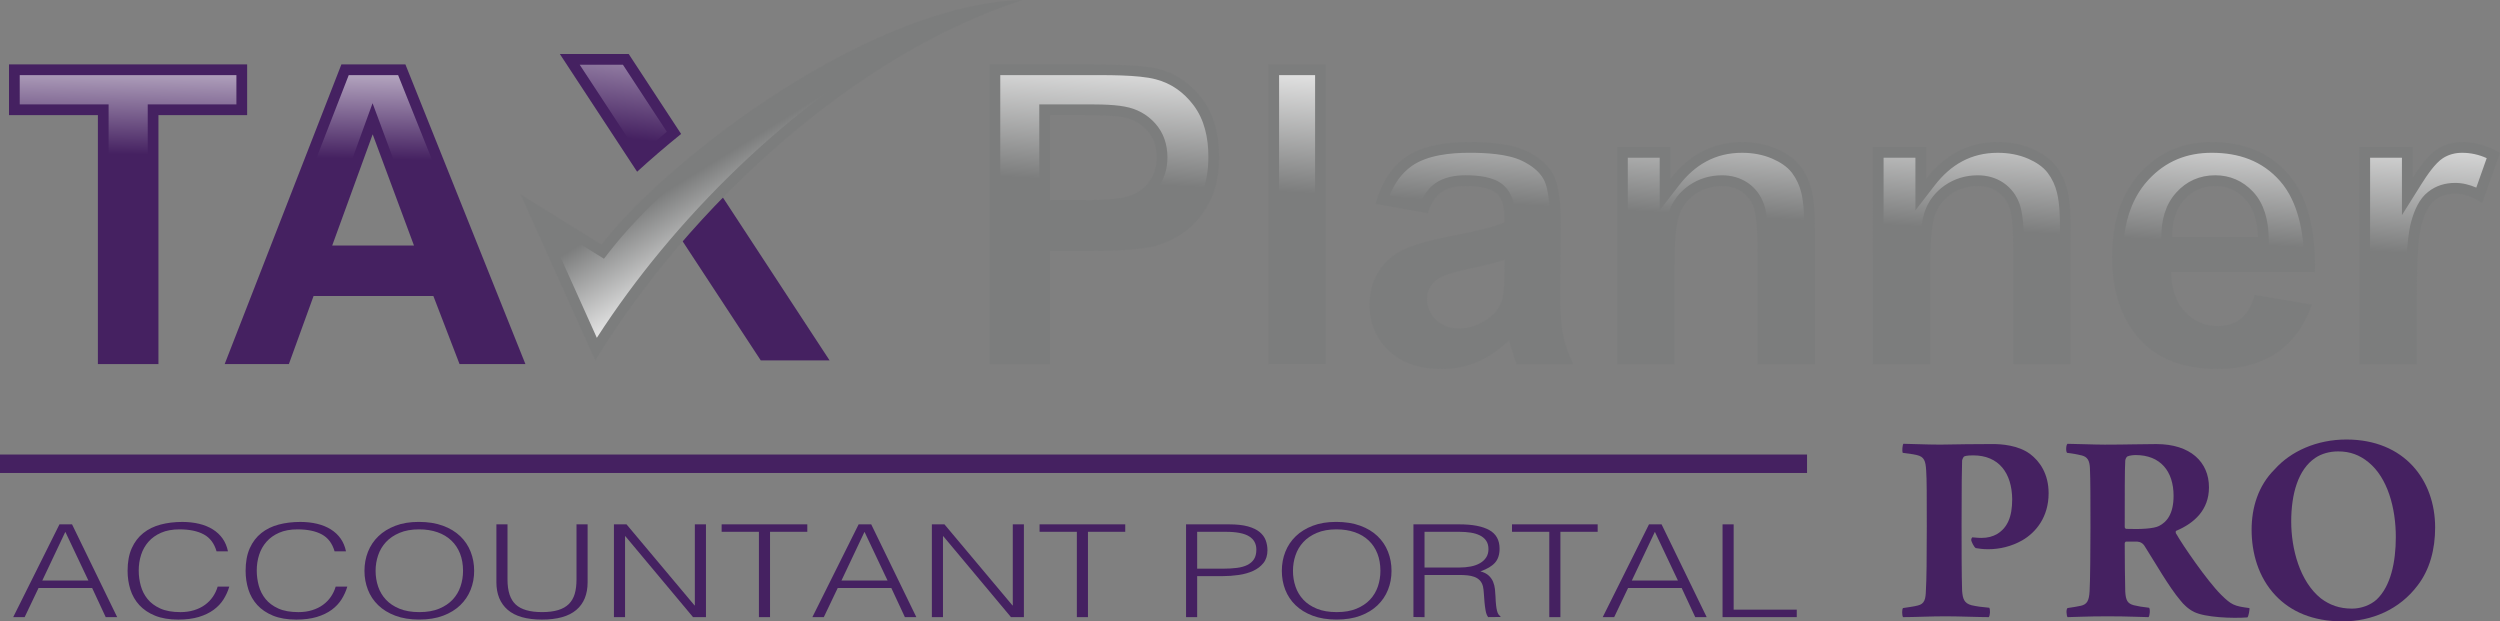 <?xml version="1.0" encoding="utf-8"?>
<!-- Generator: Adobe Illustrator 16.0.0, SVG Export Plug-In . SVG Version: 6.00 Build 0)  -->
<!DOCTYPE svg PUBLIC "-//W3C//DTD SVG 1.1//EN" "http://www.w3.org/Graphics/SVG/1.1/DTD/svg11.dtd">
<svg version="1.1" id="Layer_1" xmlns="http://www.w3.org/2000/svg" xmlns:xlink="http://www.w3.org/1999/xlink" x="0px" y="0px"
	 width="232.797px" height="57.862px" viewBox="0 0 232.797 57.862" style="enable-background:new 0 0 232.797 57.862;"
	 xml:space="preserve">
<rect x="0" y="0" width="232.797" height="57.862" fill="#808080" stroke="none"/>
<style type="text/css">
<![CDATA[
	.st0{fill:#7C7D7D;}
	.st1{fill-rule:evenodd;clip-rule:evenodd;fill:#452161;}
	.st2{fill-rule:evenodd;clip-rule:evenodd;fill:#7C7D7D;}
	.st3{fill-rule:evenodd;clip-rule:evenodd;fill:url(#SVGID_1_);}
	.st4{fill-rule:evenodd;clip-rule:evenodd;fill:url(#SVGID_2_);}
	.st5{fill-rule:evenodd;clip-rule:evenodd;fill:url(#SVGID_3_);}
	.st6{fill-rule:evenodd;clip-rule:evenodd;fill:url(#SVGID_4_);}
	.st7{fill:#452161;}
]]>
</style>
<g>
	<path class="st7" d="M183.977,51.038c0.317,0.053,0.659,0.105,1.18,0.105c1.058,0,2.156-0.265,3.133-0.817
		c1.294-0.736,2.475-2.186,2.475-4.395c0-1.791-0.814-2.975-1.733-3.662c-1.107-0.814-2.661-0.92-3.476-0.92
		c-1.847,0-3.027,0.024-4.874,0.053c-1.343,0-2.816-0.077-3.442-0.077c-0.082,0.102-0.139,0.684-0.058,0.843
		c0.529,0.053,0.952,0.13,1.318,0.207c0.684,0.159,0.814,0.554,0.863,1.448c0.057,0.79,0.057,2.344,0.057,5.188
		c0,3.08-0.024,4.977-0.081,5.925c-0.024,0.842-0.106,1.29-0.757,1.448c-0.399,0.102-0.847,0.154-1.376,0.236
		c-0.105,0.105-0.105,0.684,0,0.846c1.107,0,2.58-0.077,3.923-0.077c1.318,0,3.084,0.077,4.061,0.077
		c0.131-0.134,0.155-0.716,0.049-0.874c-0.659-0.054-1.212-0.131-1.66-0.236c-0.684-0.184-0.813-0.606-0.87-1.343
		c-0.049-1.42-0.049-4.265-0.049-6.161c0-3.739,0.024-5.24,0.049-5.977c0.032-0.159,0.138-0.342,0.187-0.366
		c0.212-0.106,0.684-0.106,0.847-0.106c2.393,0,3.605,1.656,3.63,4.081c0,1.656-0.448,2.657-1.4,3.239
		c-0.415,0.236-0.862,0.366-1.473,0.366c-0.391,0-0.684-0.053-0.838-0.053c-0.058,0.028-0.106,0.158-0.106,0.265
		C183.577,50.432,183.789,50.908,183.977,51.038z"/>
	<path class="st7" d="M192.48,42.168c0.496,0.053,1.001,0.154,1.343,0.235c0.554,0.131,0.757,0.473,0.789,1.185
		c0.049,1.054,0.049,3.003,0.049,5.582c0,1.579-0.024,5.132-0.081,5.896c-0.049,0.867-0.236,1.213-0.813,1.343
		c-0.317,0.077-0.732,0.13-1.237,0.212c-0.154,0.077-0.105,0.736,0,0.846c0.554,0,1.709-0.077,3.735-0.077
		c1.978,0,3.239,0.077,3.793,0.077c0.13-0.053,0.187-0.793,0.057-0.874c-0.684-0.078-0.977-0.131-1.424-0.236
		c-0.578-0.159-0.741-0.447-0.79-1.266c-0.024-1.025-0.049-2.922-0.049-4.5c0-0.054,0.073-0.159,0.098-0.159h1.059
		c0.317,0.028,0.553,0.159,0.732,0.477c0.895,1.396,2.237,3.764,3.296,5.001c0.26,0.342,0.74,0.817,1.285,1.078
		c1.034,0.504,3.532,0.61,4.956,0.504c0.106-0.077,0.236-0.817,0.18-0.87c-1.416-0.184-1.66-0.289-2.629-1.237
		c-1.294-1.29-3.581-4.61-4.216-5.741c-0.024-0.053-0.024-0.184,0.024-0.212c1.685-0.708,3.061-1.945,3.061-4.053
		c0-2.344-1.718-4.028-4.899-4.028c-1.399,0-2.815,0.053-4.794,0.053c-0.943,0-2.84-0.077-3.475-0.077
		C192.399,41.374,192.342,42.009,192.48,42.168L192.48,42.168z M198.877,42.375c2.287,0,3.524,1.502,3.524,3.792
		c0,1.685-0.627,2.45-1.367,2.816c-0.473,0.24-1.685,0.317-3.027,0.265c-0.082,0-0.155-0.078-0.155-0.184
		c0-3.003,0-5.477,0.049-6.16c0-0.135,0.106-0.342,0.188-0.395C198.3,42.403,198.69,42.375,198.877,42.375z"/>
	<path class="st7" d="M218.148,57.862c2.71,0,5.313-1.111,6.998-3.374c1.107-1.448,1.611-3.32,1.611-5.371
		c0-4.398-2.848-8.19-8.268-8.19c-2.768,0-5.185,1.106-6.665,2.767c-1.547,1.526-2.157,3.581-2.157,5.632
		c0,2.136,0.61,4.423,2.238,6.136C213.306,56.935,215.332,57.862,218.148,57.862L218.148,57.862z M219.019,56.674
		c-1.188,0-2.083-0.342-2.896-0.948c-1.978-1.583-2.768-4.635-2.768-7.161c0-2.556,0.635-4.847,2.238-5.925
		c0.578-0.395,1.343-0.606,2.132-0.606c1.132,0,2.002,0.342,2.816,1.001c1.79,1.448,2.555,4.265,2.555,6.979
		c0,2.315-0.472,4.578-1.79,5.818C220.728,56.356,219.857,56.674,219.019,56.674z"/>
	<g>
		<g>
			<polygon class="st7" points="9.115,33.903 9.115,10.72 0.838,10.72 0.838,5.996 23.013,5.996 23.013,10.72 14.754,10.72 
				14.754,33.903 			"/>
			<path class="st7" d="M48.926,33.903h-6.134l-2.438-6.342H29.2l-2.301,6.342h-5.978l10.87-27.908h5.959L48.926,33.903
				L48.926,33.903z M38.55,22.866l-3.847-10.358l-3.77,10.358H38.55z"/>
		</g>
		<linearGradient id="SVGID_1_" gradientUnits="userSpaceOnUse" x1="24.748" y1="14.62" x2="25.009" y2="1.339">
			<stop  offset="0" style="stop-color:#452161"/>
			<stop  offset="1" style="stop-color:#FFFFFF"/>
		</linearGradient>
		<path class="st3" d="M47.449,32.906L37.073,6.997h-4.6l-10.091,25.91h3.817l2.299-6.344h12.544l2.436,6.344H47.449L47.449,32.906z
			 M10.114,32.906h3.642V9.721h8.258V6.997H1.837v2.724h8.276V32.906L10.114,32.906z M39.987,23.865h-10.48l5.186-14.254
			L39.987,23.865z"/>
		<path class="st0" d="M92.144,33.903V5.996h9.037c3.424,0,5.66,0.145,6.7,0.423c1.597,0.415,2.944,1.327,4.022,2.73
			c1.078,1.402,1.617,3.216,1.617,5.432c0,1.715-0.311,3.155-0.936,4.319c-0.623,1.17-1.41,2.085-2.371,2.754
			c-0.956,0.664-1.931,1.105-2.917,1.321c-1.347,0.266-3.294,0.4-5.847,0.4h-3.672v10.527H92.144L92.144,33.903z M97.777,10.72
			v7.915h3.081c2.222,0,3.709-0.143,4.458-0.436c0.747-0.293,1.331-0.747,1.76-1.371c0.421-0.623,0.637-1.345,0.637-2.169
			c0-1.015-0.299-1.852-0.897-2.515c-0.59-0.657-1.351-1.072-2.26-1.235c-0.676-0.13-2.026-0.189-4.055-0.189H97.777z"/>
		<rect x="118.106" y="5.996" class="st0" width="5.347" height="27.908"/>
		<path class="st0" d="M132.935,19.855l-4.851-0.875c0.545-1.957,1.48-3.399,2.808-4.342c1.343-0.936,3.32-1.41,5.94-1.41
			c2.393,0,4.167,0.285,5.339,0.853c1.164,0.565,1.985,1.28,2.458,2.15c0.479,0.871,0.716,2.462,0.716,4.787l-0.057,6.244
			c0,1.774,0.081,3.086,0.26,3.931c0.171,0.838,0.497,1.75,0.961,2.71h-5.298c-0.131-0.358-0.31-0.883-0.513-1.579
			c-0.082-0.317-0.146-0.524-0.188-0.631c-0.911,0.892-1.888,1.555-2.93,2.002c-1.042,0.444-2.148,0.664-3.337,0.664
			c-2.075,0-3.719-0.566-4.915-1.689c-1.205-1.131-1.799-2.561-1.799-4.288c0-1.138,0.269-2.157,0.813-3.056
			c0.546-0.895,1.318-1.577,2.295-2.053c0.985-0.472,2.409-0.889,4.257-1.247c2.498-0.468,4.231-0.91,5.192-1.312v-0.531
			c0-1.034-0.253-1.762-0.757-2.204c-0.513-0.436-1.465-0.657-2.873-0.657c-0.96,0-1.701,0.189-2.229,0.566
			C133.699,18.258,133.268,18.915,132.935,19.855L132.935,19.855z M140.088,24.197c-0.684,0.228-1.767,0.5-3.256,0.818
			c-1.48,0.319-2.449,0.63-2.913,0.93c-0.691,0.5-1.042,1.125-1.042,1.884c0,0.755,0.277,1.398,0.839,1.943
			c0.562,0.545,1.27,0.818,2.132,0.818c0.969,0,1.88-0.317,2.759-0.948c0.651-0.48,1.074-1.07,1.277-1.774
			c0.139-0.454,0.204-1.324,0.204-2.604V24.197z"/>
		<path class="st0" d="M169.011,33.903h-5.348V23.586c0-2.183-0.122-3.593-0.35-4.238c-0.22-0.637-0.603-1.135-1.115-1.493
			c-0.513-0.35-1.131-0.533-1.847-0.533c-0.937,0-1.767,0.254-2.499,0.761c-0.732,0.513-1.245,1.182-1.514,2.02
			c-0.276,0.838-0.406,2.385-0.406,4.645v9.155h-5.347V13.69h4.964v2.968c1.766-2.287,3.987-3.43,6.665-3.43
			c1.172,0,2.255,0.216,3.231,0.637c0.977,0.429,1.717,0.968,2.222,1.632c0.496,0.661,0.846,1.41,1.041,2.248
			c0.204,0.838,0.302,2.033,0.302,3.593V33.903z"/>
		<path class="st0" d="M192.822,33.903h-5.347V23.586c0-2.183-0.114-3.593-0.342-4.238c-0.228-0.637-0.61-1.135-1.123-1.493
			c-0.513-0.35-1.131-0.533-1.848-0.533c-0.928,0-1.766,0.254-2.498,0.761c-0.732,0.513-1.237,1.182-1.514,2.02
			c-0.269,0.838-0.407,2.385-0.407,4.645v9.155h-5.347V13.69h4.965v2.968c1.766-2.287,3.987-3.43,6.665-3.43
			c1.172,0,2.262,0.216,3.238,0.637c0.969,0.429,1.709,0.968,2.214,1.632c0.496,0.661,0.847,1.41,1.042,2.248
			c0.203,0.838,0.301,2.033,0.301,3.593V33.903z"/>
		<path class="st0" d="M209.953,27.472l5.33,0.889c-0.684,1.955-1.766,3.442-3.247,4.464c-1.473,1.025-3.328,1.534-5.55,1.534
			c-3.516,0-6.111-1.144-7.805-3.444c-1.326-1.837-2.002-4.165-2.002-6.967c0-3.351,0.879-5.978,2.637-7.874
			c1.742-1.898,3.964-2.846,6.641-2.846c3.003,0,5.38,0.995,7.121,2.982c1.733,1.988,2.563,5.029,2.49,9.129h-13.403
			c0.041,1.587,0.472,2.82,1.294,3.697c0.83,0.885,1.855,1.327,3.084,1.327c0.839,0,1.547-0.228,2.116-0.684
			C209.229,29.22,209.668,28.485,209.953,27.472L209.953,27.472z M210.254,22.066c-0.04-1.554-0.431-2.73-1.196-3.536
			c-0.757-0.806-1.685-1.208-2.774-1.208c-1.172,0-2.133,0.429-2.897,1.28c-0.757,0.847-1.131,2.002-1.123,3.465H210.254z"/>
		<path class="st0" d="M225.049,33.903h-5.347V13.69h4.965v2.871c0.854-1.357,1.619-2.254,2.295-2.684
			c0.684-0.429,1.448-0.649,2.311-0.649c1.221,0,2.394,0.338,3.524,1.013l-1.66,4.659c-0.896-0.578-1.733-0.871-2.507-0.871
			c-0.757,0-1.384,0.202-1.904,0.619c-0.529,0.409-0.928,1.156-1.229,2.234c-0.302,1.081-0.448,3.341-0.448,6.777V33.903z"/>
		<linearGradient id="SVGID_2_" gradientUnits="userSpaceOnUse" x1="161.844" y1="20.177" x2="162.625" y2="5.853">
			<stop  offset="0" style="stop-color:#7C7D7D"/>
			<stop  offset="1" style="stop-color:#FFFFFF"/>
		</linearGradient>
		<path class="st4" d="M224.048,32.906v-5.247c0-1.955-0.032-5.166,0.488-7.043c0.277-1.003,0.725-2.095,1.571-2.75
			c0.732-0.584,1.595-0.834,2.522-0.834c0.684,0,1.335,0.171,1.961,0.439l0.969-2.744c-0.716-0.322-1.473-0.499-2.287-0.499
			c-0.643,0-1.236,0.152-1.782,0.494c-0.732,0.466-1.521,1.648-1.978,2.37l-1.847,2.942v-5.345h-2.963v18.217H224.048
			L224.048,32.906z M93.143,32.906h3.635V22.378h4.671c1.801,0,3.878-0.031,5.64-0.378c0.926-0.204,1.778-0.627,2.554-1.164
			c0.889-0.618,1.554-1.455,2.061-2.405c0.625-1.166,0.818-2.545,0.818-3.849c0-1.715-0.348-3.438-1.412-4.824
			c-0.903-1.176-2.045-1.998-3.485-2.372c-1.632-0.438-4.742-0.389-6.443-0.389h-8.038V32.906L93.143,32.906z M96.778,9.721h3.721
			c1.274,0,2.993-0.032,4.234,0.206c1.107,0.198,2.071,0.712,2.824,1.548c0.804,0.891,1.153,1.992,1.153,3.184
			c0,0.985-0.256,1.913-0.81,2.734c-0.556,0.806-1.312,1.381-2.222,1.738c-1.257,0.49-3.481,0.502-4.822,0.502h-4.08V9.721
			L96.778,9.721z M119.107,32.906h3.353V6.997h-3.353V32.906L119.107,32.906z M132.324,18.728c0.309-0.647,0.74-1.246,1.326-1.658
			c0.813-0.574,1.831-0.747,2.808-0.747c1.14,0,2.62,0.122,3.523,0.901c0.854,0.747,1.107,1.868,1.107,2.958v1.196l-0.61,0.256
			c-1.579,0.659-3.72,1.06-5.396,1.373c-1.286,0.249-2.824,0.592-4.005,1.166c-0.789,0.38-1.424,0.923-1.88,1.672
			c-0.472,0.775-0.667,1.629-0.667,2.535c0,1.408,0.447,2.592,1.481,3.561c1.155,1.082,2.693,1.416,4.231,1.416
			c1.025,0,2.011-0.184,2.946-0.582c0.984-0.428,1.855-1.05,2.629-1.799l1.09-1.062l0.537,1.428c0.09,0.232,0.155,0.48,0.212,0.708
			c0.081,0.285,0.171,0.569,0.261,0.854h3.076c-0.18-0.496-0.326-1.001-0.424-1.51c-0.269-1.281-0.284-2.83-0.284-4.14l0.057-6.24
			c0-1.109-0.049-3.312-0.594-4.307c-0.432-0.795-1.221-1.345-2.019-1.731c-1.343-0.651-3.426-0.75-4.899-0.75
			c-1.725,0-3.906,0.209-5.363,1.227c-0.977,0.696-1.636,1.667-2.066,2.749L132.324,18.728L132.324,18.728z M141.089,22.809v2.454
			c0,0.846,0,2.091-0.253,2.887c-0.269,0.95-0.846,1.709-1.644,2.301c-0.993,0.714-2.116,1.137-3.345,1.137
			c-1.082,0-2.059-0.346-2.832-1.103c-0.74-0.724-1.14-1.62-1.14-2.657c0-1.133,0.562-2.044,1.498-2.716
			c0.813-0.531,2.303-0.871,3.255-1.074c1.025-0.22,2.141-0.456,3.142-0.79L141.089,22.809L141.089,22.809z M168.01,32.906V21.338
			c0-1.052-0.024-2.335-0.269-3.365c-0.163-0.686-0.448-1.312-0.871-1.874c-0.456-0.602-1.14-1.019-1.823-1.318
			c-0.896-0.389-1.855-0.553-2.832-0.553c-2.482,0-4.378,1.103-5.876,3.042l-1.79,2.319v-4.899h-2.971v18.217h3.354v-8.158
			c0-1.435,0.008-3.585,0.455-4.954c0.342-1.052,0.985-1.898,1.896-2.531c0.92-0.635,1.953-0.94,3.068-0.94
			c0.862,0,1.692,0.216,2.417,0.712c0.708,0.488,1.204,1.17,1.489,1.979c0.415,1.16,0.407,3.341,0.407,4.572v9.32H168.01
			L168.01,32.906z M191.821,32.906V21.338c0-1.052-0.024-2.335-0.269-3.365c-0.163-0.686-0.447-1.312-0.871-1.874
			c-0.455-0.602-1.139-1.019-1.814-1.318c-0.903-0.389-1.863-0.553-2.84-0.553c-2.482,0-4.379,1.103-5.876,3.042l-1.79,2.319v-4.899
			h-2.963v18.217h3.345v-8.158c0-1.435,0.017-3.585,0.456-4.954c0.342-1.052,0.993-1.898,1.896-2.531
			c0.919-0.635,1.953-0.94,3.067-0.94c0.863,0,1.693,0.216,2.417,0.712c0.708,0.488,1.205,1.17,1.489,1.979
			c0.415,1.16,0.407,3.341,0.407,4.572v9.32H191.821L191.821,32.906z M210.62,28.595c-0.301,0.714-0.732,1.375-1.343,1.866
			c-0.789,0.631-1.725,0.903-2.734,0.903c-1.489,0-2.791-0.552-3.816-1.642c-1.115-1.19-1.521-2.763-1.562-4.358l-0.024-1.023
			h13.428c-0.049-2.598-0.529-5.509-2.246-7.473c-1.668-1.904-3.865-2.641-6.364-2.641c-2.352,0-4.312,0.795-5.908,2.525
			c-1.814,1.961-2.368,4.598-2.368,7.196c0,2.265,0.464,4.517,1.807,6.376c1.693,2.297,4.24,3.034,6.999,3.034
			c1.75,0,3.516-0.338,4.98-1.355c1.074-0.74,1.855-1.728,2.409-2.862L210.62,28.595L210.62,28.595z M211.279,23.065h-10.01
			l-0.008-0.991c-0.008-1.514,0.35-2.991,1.384-4.138c0.96-1.074,2.197-1.614,3.638-1.614c1.375,0,2.563,0.523,3.507,1.522
			c1.066,1.135,1.425,2.678,1.465,4.195L211.279,23.065z"/>
		<path class="st1" d="M52.133,5.031h6.413l4.878,7.442c-1.479,1.196-2.852,2.378-4.097,3.518L52.133,5.031L52.133,5.031z
			 M67.107,18.075l10.144,15.487h-6.409l-7.54-11.493C64.511,20.695,65.78,19.371,67.107,18.075z"/>
		<linearGradient id="SVGID_3_" gradientUnits="userSpaceOnUse" x1="65.386" y1="13.752" x2="67.47" y2="-2.915">
			<stop  offset="0" style="stop-color:#452161"/>
			<stop  offset="1" style="stop-color:#FFFFFF"/>
		</linearGradient>
		<path class="st5" d="M53.982,6.03l5.54,8.441c0.844-0.751,1.703-1.485,2.574-2.202l-4.089-6.24H53.982L53.982,6.03z
			 M66.942,19.644c-0.816,0.82-1.611,1.66-2.385,2.519l6.824,10.402h4.022L66.942,19.644z"/>
		<path class="st2" d="M95.243,0c-14.069,0.356-32.778,14.488-39.24,22.774l-7.53-4.673l6.958,15.46
			C64.149,19.269,79.55,5.033,95.243,0z"/>
		<linearGradient id="SVGID_4_" gradientUnits="userSpaceOnUse" x1="68.484" y1="13.812" x2="73.952" y2="22.666">
			<stop  offset="0" style="stop-color:#7C7D7D"/>
			<stop  offset="1" style="stop-color:#FFFFFF"/>
		</linearGradient>
		<path class="st6" d="M85.647,3.06C74.663,7.052,62.495,16.071,56.79,23.387l-0.551,0.706l-5.518-3.422l4.856,10.787
			C62.653,20.474,73.62,9.552,85.647,3.06z"/>
	</g>
</g>
<rect y="42.325" class="st1" width="168.27" height="1.718"/>
<g>
	<path class="st7" d="M1.229,57.467l4.308-8.64h1.172l4.202,8.64H9.844l-1.263-2.712H3.588l-1.294,2.712H1.229z M3.938,54.059H8.23
		l-2.146-4.536L3.938,54.059z"/>
	<path class="st7" d="M20.164,51.335c-0.213-0.736-0.609-1.26-1.187-1.572c-0.579-0.312-1.334-0.468-2.268-0.468
		c-0.66,0-1.228,0.104-1.705,0.312s-0.87,0.488-1.18,0.841c-0.31,0.352-0.538,0.758-0.685,1.218s-0.221,0.946-0.221,1.458
		c0,0.479,0.063,0.952,0.19,1.416s0.337,0.878,0.632,1.242c0.294,0.363,0.69,0.657,1.187,0.882c0.497,0.224,1.121,0.336,1.873,0.336
		c0.466,0,0.893-0.061,1.278-0.181c0.386-0.119,0.723-0.285,1.012-0.498c0.29-0.211,0.533-0.462,0.731-0.75
		c0.198-0.287,0.347-0.604,0.449-0.947h1.081c-0.122,0.416-0.299,0.81-0.533,1.182c-0.234,0.372-0.541,0.698-0.921,0.979
		c-0.381,0.279-0.843,0.502-1.385,0.666c-0.543,0.163-1.18,0.245-1.911,0.245c-0.842,0-1.562-0.122-2.161-0.365
		c-0.599-0.244-1.088-0.574-1.469-0.99c-0.38-0.416-0.657-0.898-0.83-1.446s-0.259-1.13-0.259-1.746c0-0.823,0.129-1.523,0.388-2.1
		s0.617-1.046,1.073-1.41s0.995-0.628,1.614-0.792c0.619-0.164,1.293-0.246,2.024-0.246c0.558,0,1.078,0.059,1.56,0.174
		c0.482,0.116,0.908,0.29,1.279,0.522c0.37,0.232,0.675,0.518,0.913,0.857c0.238,0.341,0.403,0.734,0.495,1.183H20.164z"/>
	<path class="st7" d="M31.154,51.335c-0.213-0.736-0.609-1.26-1.187-1.572c-0.579-0.312-1.334-0.468-2.268-0.468
		c-0.66,0-1.228,0.104-1.705,0.312s-0.87,0.488-1.18,0.841c-0.31,0.352-0.538,0.758-0.685,1.218s-0.221,0.946-0.221,1.458
		c0,0.479,0.063,0.952,0.19,1.416s0.337,0.878,0.632,1.242c0.294,0.363,0.69,0.657,1.187,0.882c0.497,0.224,1.121,0.336,1.873,0.336
		c0.466,0,0.893-0.061,1.278-0.181c0.386-0.119,0.723-0.285,1.012-0.498c0.29-0.211,0.533-0.462,0.731-0.75
		c0.198-0.287,0.347-0.604,0.449-0.947h1.081c-0.122,0.416-0.299,0.81-0.533,1.182c-0.234,0.372-0.541,0.698-0.921,0.979
		c-0.381,0.279-0.843,0.502-1.385,0.666c-0.543,0.163-1.18,0.245-1.911,0.245c-0.842,0-1.562-0.122-2.161-0.365
		c-0.599-0.244-1.088-0.574-1.469-0.99c-0.38-0.416-0.657-0.898-0.83-1.446s-0.259-1.13-0.259-1.746c0-0.823,0.129-1.523,0.388-2.1
		s0.617-1.046,1.073-1.41s0.995-0.628,1.614-0.792c0.619-0.164,1.293-0.246,2.024-0.246c0.558,0,1.078,0.059,1.56,0.174
		c0.482,0.116,0.908,0.29,1.279,0.522c0.37,0.232,0.675,0.518,0.913,0.857c0.238,0.341,0.403,0.734,0.495,1.183H31.154z"/>
	<path class="st7" d="M33.939,53.159c0-0.632,0.109-1.225,0.327-1.776s0.541-1.034,0.967-1.446s0.954-0.737,1.583-0.978
		s1.355-0.36,2.177-0.36c0.853,0,1.601,0.118,2.245,0.354c0.645,0.235,1.182,0.56,1.614,0.972c0.431,0.412,0.756,0.896,0.974,1.452
		s0.327,1.15,0.327,1.782c0,0.624-0.109,1.21-0.327,1.758s-0.541,1.028-0.967,1.439c-0.426,0.412-0.959,0.738-1.598,0.979
		s-1.38,0.359-2.222,0.359c-0.843,0-1.583-0.119-2.223-0.359c-0.639-0.24-1.172-0.566-1.598-0.979
		c-0.426-0.411-0.746-0.892-0.959-1.439C34.046,54.369,33.939,53.783,33.939,53.159z M39.054,56.999c0.71,0,1.322-0.106,1.834-0.318
		c0.513-0.212,0.934-0.494,1.264-0.846c0.33-0.353,0.573-0.76,0.73-1.225c0.157-0.464,0.236-0.947,0.236-1.451
		c0-0.601-0.094-1.139-0.281-1.614c-0.188-0.476-0.459-0.882-0.814-1.218c-0.355-0.336-0.787-0.593-1.294-0.769
		s-1.076-0.264-1.705-0.264c-0.7,0-1.307,0.107-1.819,0.324c-0.513,0.216-0.934,0.502-1.263,0.857
		c-0.33,0.356-0.574,0.767-0.731,1.23s-0.236,0.948-0.236,1.452c0,0.512,0.079,1,0.236,1.464s0.401,0.872,0.731,1.224
		c0.33,0.353,0.75,0.632,1.263,0.84C37.717,56.895,38.333,56.999,39.054,56.999z"/>
	<path class="st7" d="M46.224,48.827h1.035v5.147c0,1.072,0.253,1.845,0.761,2.316c0.507,0.472,1.324,0.708,2.451,0.708
		c0.588,0,1.088-0.062,1.5-0.187c0.411-0.124,0.743-0.312,0.997-0.563c0.253-0.252,0.436-0.566,0.548-0.942
		c0.111-0.376,0.167-0.819,0.167-1.332v-5.147h1.035v5.388c0,1.128-0.353,1.99-1.058,2.586c-0.706,0.596-1.769,0.894-3.189,0.894
		c-1.431,0-2.497-0.304-3.197-0.911c-0.7-0.608-1.05-1.465-1.05-2.568V48.827z"/>
	<path class="st7" d="M58.233,49.931h-0.03v7.536h-1.035v-8.64h1.172l6.333,7.548h0.03v-7.548h1.035v8.64h-1.203L58.233,49.931z"/>
	<path class="st7" d="M67.199,48.827h7.976v0.695h-3.471v7.944h-1.035v-7.944h-3.471V48.827z"/>
	<path class="st7" d="M75.647,57.467l4.308-8.64h1.172l4.202,8.64h-1.066l-1.263-2.712h-4.993l-1.294,2.712H75.647z M78.356,54.059
		h4.292l-2.146-4.536L78.356,54.059z"/>
	<path class="st7" d="M87.839,49.931h-0.03v7.536h-1.035v-8.64h1.172l6.333,7.548h0.03v-7.548h1.035v8.64h-1.203L87.839,49.931z"/>
	<path class="st7" d="M96.805,48.827h7.976v0.695h-3.471v7.944h-1.035v-7.944h-3.471V48.827z"/>
	<path class="st7" d="M110.444,57.467v-8.64h4.003c0.71,0,1.296,0.063,1.758,0.191s0.827,0.305,1.096,0.528
		c0.268,0.224,0.457,0.482,0.563,0.773c0.106,0.293,0.16,0.599,0.16,0.919c0,0.479-0.125,0.876-0.373,1.188
		c-0.249,0.312-0.571,0.558-0.967,0.738c-0.396,0.18-0.845,0.306-1.347,0.378s-1.007,0.107-1.515,0.107h-2.344v3.816H110.444z
		 M113.854,52.955c0.487,0,0.923-0.024,1.309-0.072c0.385-0.048,0.713-0.138,0.981-0.27c0.269-0.133,0.477-0.312,0.625-0.54
		c0.147-0.229,0.221-0.526,0.221-0.895c0-0.544-0.226-0.956-0.678-1.236c-0.452-0.279-1.169-0.42-2.154-0.42h-2.679v3.433H113.854z"
		/>
	<path class="st7" d="M119.363,53.159c0-0.632,0.109-1.225,0.327-1.776c0.219-0.552,0.541-1.034,0.967-1.446
		s0.954-0.737,1.583-0.978s1.354-0.36,2.177-0.36c0.853,0,1.601,0.118,2.245,0.354c0.645,0.235,1.183,0.56,1.613,0.972
		c0.432,0.412,0.756,0.896,0.975,1.452c0.218,0.556,0.327,1.15,0.327,1.782c0,0.624-0.109,1.21-0.327,1.758
		c-0.219,0.548-0.54,1.028-0.967,1.439c-0.426,0.412-0.959,0.738-1.598,0.979c-0.64,0.24-1.381,0.359-2.223,0.359
		c-0.843,0-1.583-0.119-2.223-0.359s-1.172-0.566-1.599-0.979c-0.426-0.411-0.745-0.892-0.959-1.439
		C119.47,54.369,119.363,53.783,119.363,53.159z M124.478,56.999c0.711,0,1.322-0.106,1.835-0.318
		c0.512-0.212,0.934-0.494,1.263-0.846c0.33-0.353,0.573-0.76,0.731-1.225c0.157-0.464,0.235-0.947,0.235-1.451
		c0-0.601-0.094-1.139-0.281-1.614c-0.188-0.476-0.459-0.882-0.814-1.218s-0.786-0.593-1.294-0.769s-1.076-0.264-1.705-0.264
		c-0.7,0-1.307,0.107-1.818,0.324c-0.513,0.216-0.935,0.502-1.264,0.857c-0.33,0.356-0.573,0.767-0.73,1.23
		c-0.158,0.464-0.236,0.948-0.236,1.452c0,0.512,0.078,1,0.236,1.464c0.157,0.464,0.4,0.872,0.73,1.224
		c0.329,0.353,0.751,0.632,1.264,0.84C123.141,56.895,123.757,56.999,124.478,56.999z"/>
	<path class="st7" d="M132.652,53.543v3.924l-1.035-0.012v-8.628h4.293c1.207,0,2.131,0.178,2.77,0.533
		c0.64,0.356,0.959,0.935,0.959,1.734c0,0.544-0.14,0.977-0.418,1.296c-0.279,0.32-0.733,0.593-1.362,0.816
		c0.324,0.088,0.578,0.216,0.761,0.384s0.319,0.36,0.411,0.576c0.091,0.216,0.149,0.443,0.175,0.684s0.043,0.473,0.054,0.696
		c0.01,0.328,0.027,0.6,0.053,0.816c0.025,0.216,0.056,0.392,0.092,0.527c0.035,0.137,0.078,0.242,0.129,0.318
		s0.112,0.134,0.183,0.174v0.072l-1.142,0.012c-0.111-0.144-0.19-0.344-0.235-0.6c-0.046-0.256-0.082-0.524-0.106-0.805
		c-0.025-0.279-0.046-0.552-0.062-0.815c-0.015-0.265-0.043-0.48-0.083-0.648c-0.062-0.231-0.16-0.418-0.297-0.558
		c-0.138-0.14-0.303-0.246-0.495-0.318c-0.193-0.072-0.408-0.12-0.646-0.144c-0.239-0.024-0.485-0.036-0.738-0.036H132.652z
		 M135.879,52.847c0.386,0,0.743-0.032,1.073-0.096c0.33-0.064,0.617-0.166,0.86-0.307c0.243-0.14,0.437-0.317,0.578-0.533
		c0.143-0.217,0.214-0.477,0.214-0.78c0-0.32-0.074-0.584-0.222-0.792c-0.146-0.208-0.345-0.372-0.593-0.492
		c-0.249-0.12-0.533-0.204-0.853-0.252c-0.32-0.048-0.652-0.072-0.997-0.072h-3.288v3.324H135.879z"/>
	<path class="st7" d="M140.796,48.827h7.977v0.695h-3.471v7.944h-1.035v-7.944h-3.471V48.827z"/>
	<path class="st7" d="M149.244,57.467l4.308-8.64h1.172l4.201,8.64h-1.065l-1.264-2.712h-4.992l-1.294,2.712H149.244z
		 M151.953,54.059h4.293l-2.146-4.536L151.953,54.059z"/>
	<path class="st7" d="M160.402,57.467v-8.64h1.034v7.943h5.876v0.696H160.402z"/>
</g>
</svg>
